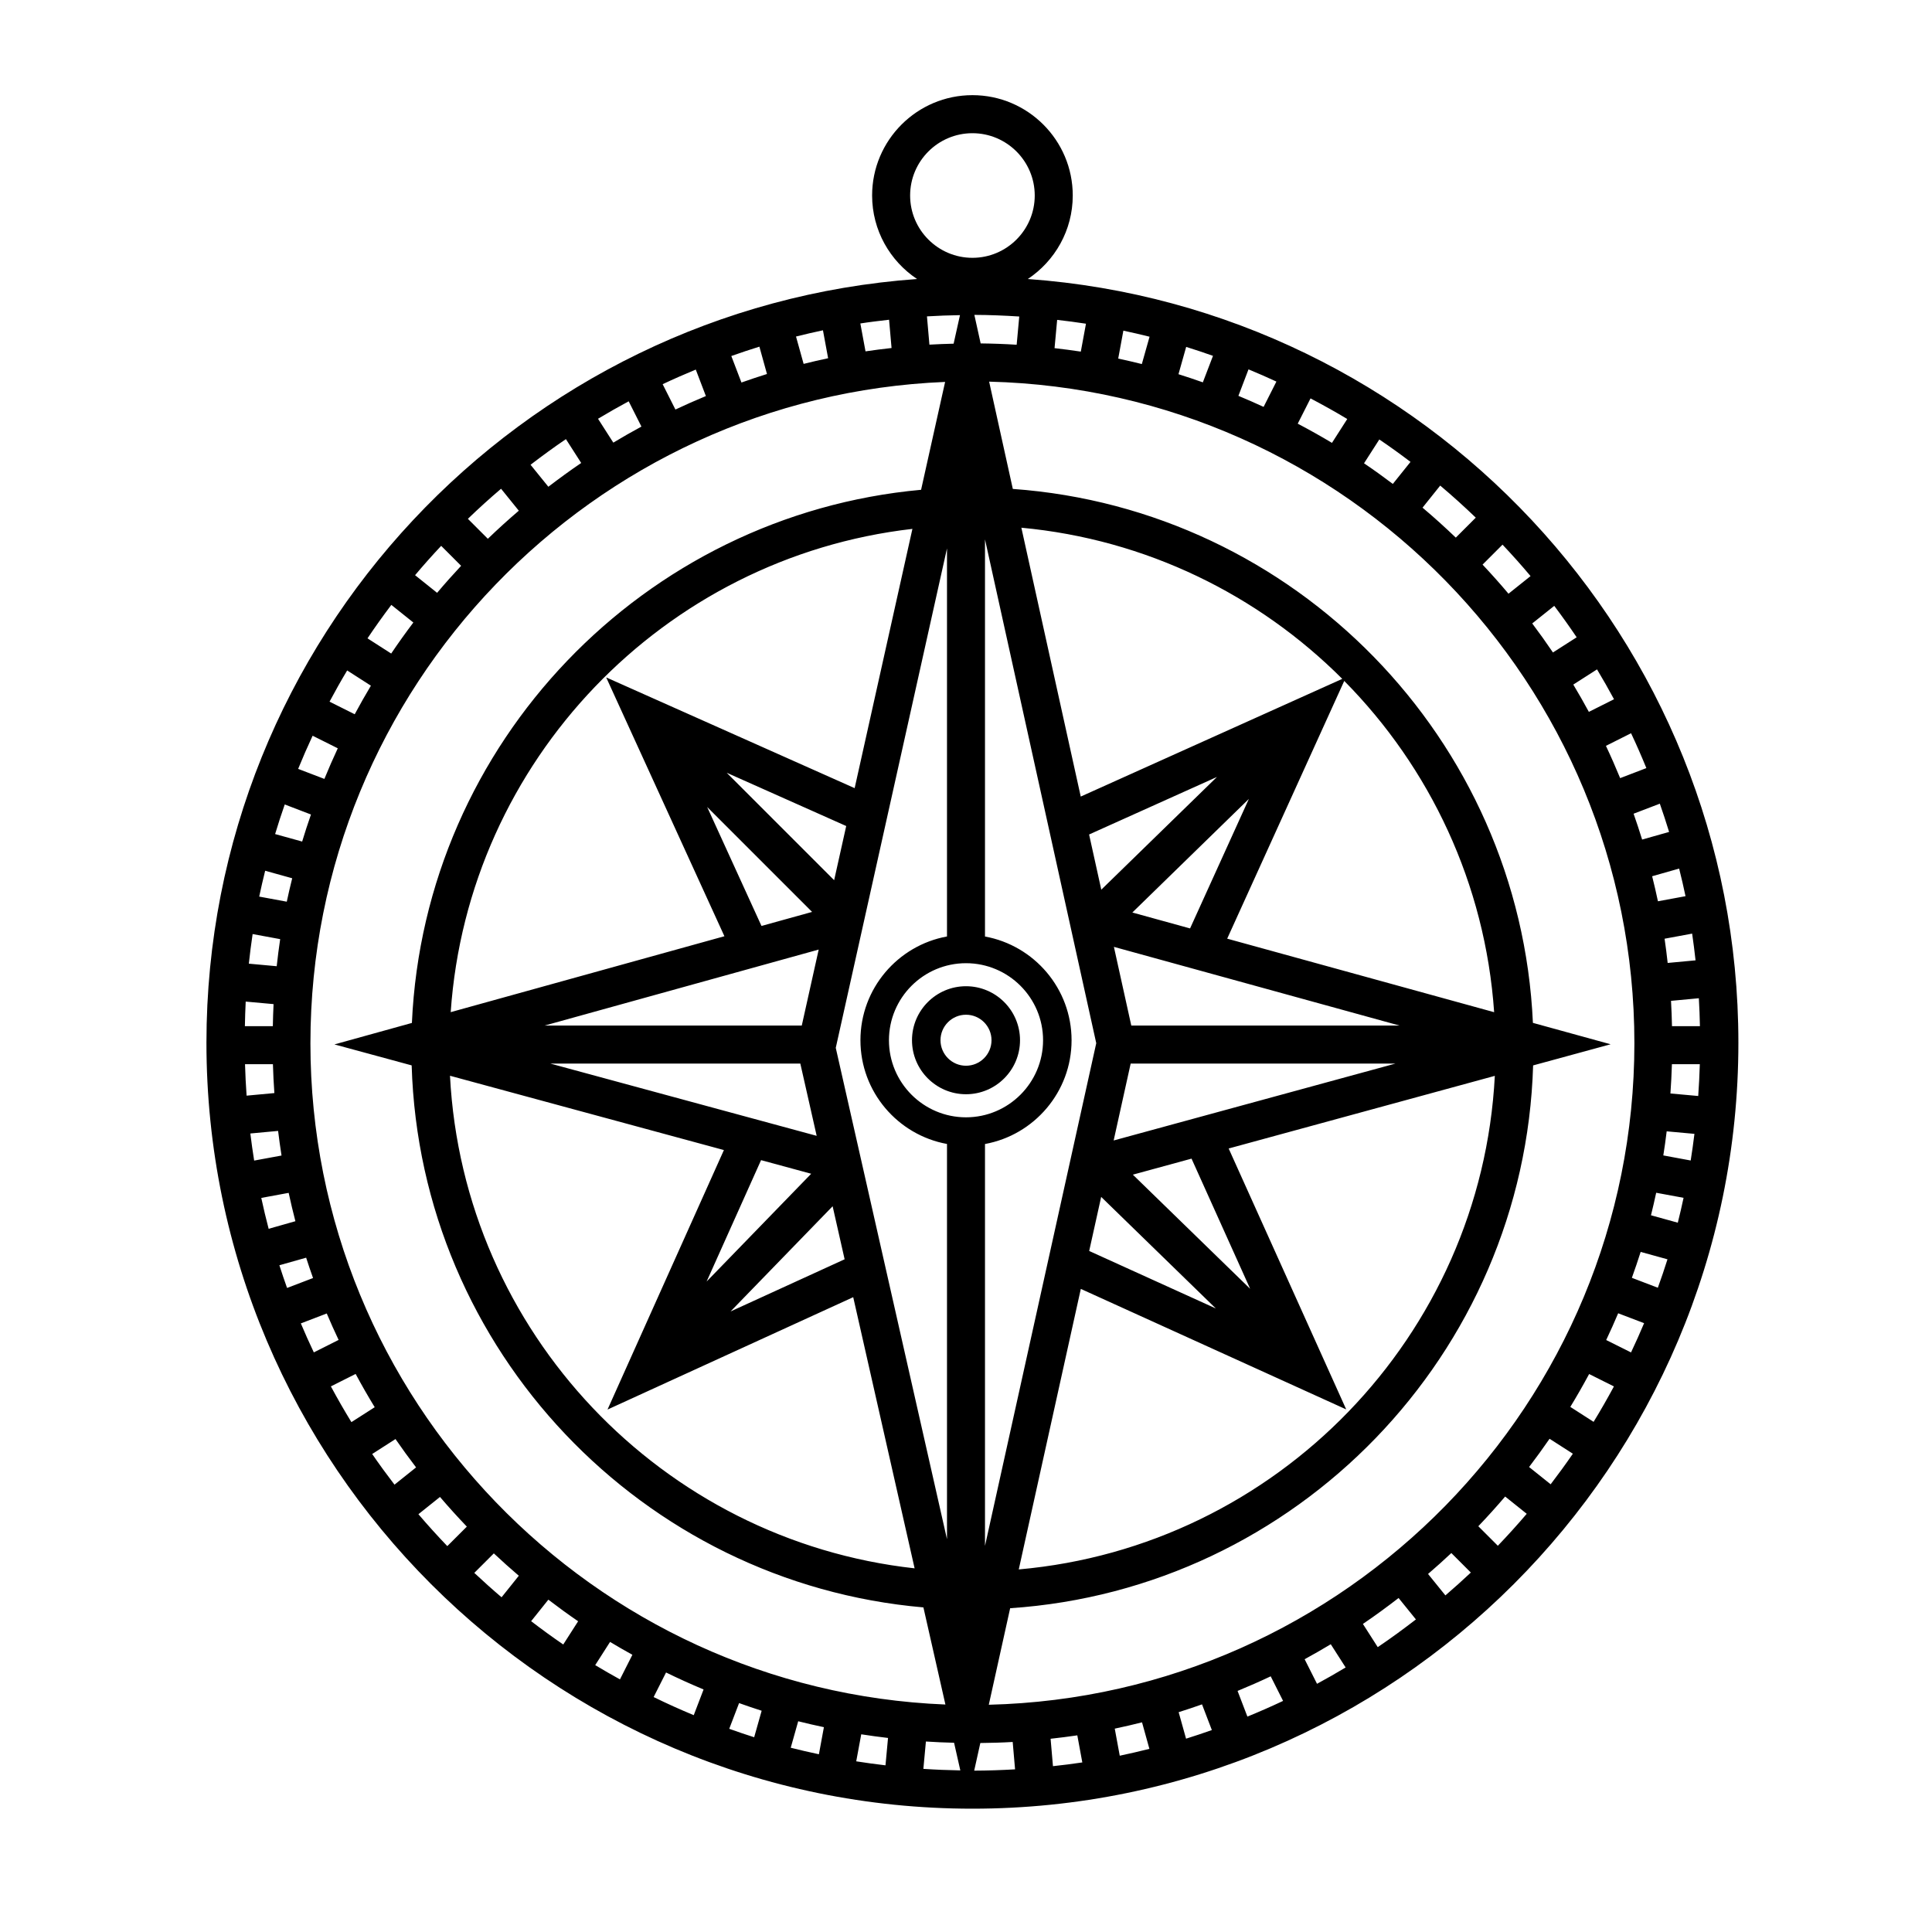 <?xml version="1.0" encoding="UTF-8"?>
<!-- Uploaded to: SVG Repo, www.svgrepo.com, Generator: SVG Repo Mixer Tools -->
<svg fill="#000000" width="800px" height="800px" version="1.1" viewBox="144 144 512 512" xmlns="http://www.w3.org/2000/svg">
 <g>
  <path d="m400 405.36c-7.891 0-14.312 6.418-14.312 14.312s6.418 14.312 14.312 14.312 14.316-6.418 14.316-14.312-6.422-14.312-14.316-14.312zm0 21.07c-3.723 0-6.758-3.031-6.758-6.758 0-3.723 3.031-6.758 6.758-6.758s6.762 3.031 6.762 6.758c-0.004 3.731-3.035 6.758-6.762 6.758z"/>
  <path d="m416.38 217.94c7.168-4.766 11.91-12.902 11.91-22.137 0-14.66-11.926-26.586-26.586-26.586s-26.586 11.926-26.586 26.586c0 9.234 4.742 17.371 11.91 22.137-105.1 7.551-188.32 95.41-188.32 202.39 0 111.93 91.062 202.99 202.99 202.99s202.99-91.059 202.99-202.99c0.004-106.98-83.215-194.84-188.31-202.39zm168.75 174.83 7.305-1.352c0.352 2.344 0.629 4.711 0.902 7.082l-7.387 0.691c-0.246-2.152-0.496-4.297-0.82-6.422zm-1.758-9.922c-0.465-2.231-0.992-4.434-1.535-6.637l7.152-2.031c0.598 2.422 1.188 4.852 1.691 7.316zm-4.191-16.355c-0.707-2.309-1.473-4.586-2.262-6.852l6.953-2.66c0.863 2.481 1.691 4.961 2.457 7.488zm-5.824-16.281c-1.188-2.887-2.438-5.742-3.769-8.555l6.66-3.344c1.438 3.039 2.781 6.121 4.055 9.238zm-8.293-17.559c-1.32-2.449-2.699-4.852-4.125-7.234l6.289-4.027c1.562 2.602 3.062 5.238 4.504 7.914zm-9.516-15.742c-1.77-2.613-3.598-5.176-5.492-7.691l5.836-4.664c2.051 2.727 4.035 5.5 5.941 8.332zm-11.781-15.57c-2.215-2.641-4.516-5.203-6.871-7.715l5.289-5.289c2.551 2.711 5.039 5.477 7.426 8.332zm-13.965-14.867c-2.856-2.734-5.789-5.391-8.816-7.941l4.684-5.848c3.238 2.727 6.375 5.566 9.426 8.496zm-16.688-14.23c-2.5-1.883-5.039-3.715-7.633-5.465l4.051-6.316c2.812 1.898 5.562 3.891 8.266 5.941zm-16.129-10.879c-2.969-1.785-6-3.465-9.07-5.09l3.387-6.695c3.293 1.738 6.555 3.543 9.734 5.461zm-18.117-9.535c-2.207-1.012-4.43-2-6.68-2.926l2.68-7.019c2.492 1.027 4.953 2.109 7.391 3.238zm-16.102-6.504c-2.141-0.746-4.281-1.492-6.457-2.16l2.039-7.234c2.394 0.734 4.75 1.547 7.106 2.371zm-16.168-4.848c-2.074-0.52-4.16-1.004-6.262-1.449l1.367-7.402c2.328 0.492 4.644 1.031 6.941 1.605zm-16.172-3.297c-2.309-0.359-4.637-0.641-6.961-0.918l0.691-7.488c2.559 0.297 5.113 0.613 7.637 1.012zm-17-1.82c-3.16-0.203-6.34-0.316-9.543-0.352l-1.668-7.562c4 0.012 7.961 0.18 11.898 0.43zm22.395 225.83 30.379 29.562-33.555-15.234zm8.395-5.894 15.551-4.246 15.539 34.5zm-5.086-9.059 4.508-20.379h70.172zm4.672-30.457-4.606-20.852 75.684 20.852zm0.281-29.957 30.879-30.098-15.582 34.316zm-8.23-6.051-3.231-14.625 33.887-15.25zm-1.336 40.684-29.484 133.22v-106.5c13.027-2.383 22.945-13.793 22.945-27.496s-9.914-25.113-22.945-27.496v-105.25zm-69.461-43.195-28.477-28.477 31.676 14.121zm-5.844 8.406-13.41 3.719-14.398-31.527zm1.75 9.977-4.484 20.137h-68.141zm-4.867 30.215 4.332 19.148-70.578-19.148zm2.879 29.195-27.715 28.566 14.43-32.172zm5.68 8.613 3.18 14.055-30.234 13.828zm0.832-41.977 29.477-132.36v102.84c-13.023 2.383-22.938 13.789-22.938 27.496s9.91 25.121 22.938 27.496v104.74zm34.512 18.41c-11.262 0-20.418-9.16-20.418-20.426 0-11.262 9.16-20.418 20.418-20.418 11.262 0 20.426 9.16 20.426 20.418-0.004 11.262-9.168 20.426-20.426 20.426zm-29.508-87.234-65.844-29.348 31.332 68.594-72.539 20.117c4.602-66.676 56.523-120.51 122.36-128.07zm-34.648 95.91-30.844 68.77 65.113-29.781 16.27 71.859c-66.906-7.398-119.62-62.562-123.13-130.54zm94.586 36.793 70.332 31.938-31.152-69.145 70.535-19.25c-3.578 68.992-57.836 124.77-126.16 130.8zm38.789-92.816 31.02-68.301c22.66 22.918 37.371 53.676 39.727 87.789zm-38.809-37.656-15.734-71.25c33.07 3.082 62.809 17.809 85.043 40.059zm-33.688-120.02c-2.144 0.059-4.289 0.125-6.414 0.258l-0.652-7.492c2.902-0.18 5.82-0.281 8.75-0.328zm-16.449 1.148c-2.309 0.266-4.621 0.535-6.902 0.887l-1.367-7.391c2.519-0.395 5.062-0.695 7.613-0.988zm-16.812 2.707c-2.18 0.457-4.336 0.969-6.492 1.5l-2.016-7.25c2.363-0.59 4.742-1.148 7.141-1.652zm-16.203 4.18c-2.281 0.707-4.523 1.473-6.766 2.258l-2.684-7.023c2.457-0.867 4.934-1.707 7.441-2.481zm-16.191 5.848c-2.727 1.129-5.414 2.316-8.074 3.566l-3.379-6.711c2.887-1.367 5.812-2.648 8.777-3.875zm-17.078 8.086c-2.519 1.359-5.004 2.781-7.453 4.254l-4.051-6.324c2.672-1.605 5.375-3.148 8.125-4.629zm-15.961 9.645c-2.973 2.012-5.859 4.133-8.707 6.301l-4.715-5.824c3.062-2.348 6.172-4.629 9.371-6.797zm-16.535 12.648c-2.812 2.398-5.547 4.883-8.207 7.441l-5.289-5.289c2.848-2.746 5.773-5.406 8.793-7.969zm-15.289 14.605c-2.18 2.332-4.301 4.715-6.363 7.16l-5.84-4.676c2.231-2.656 4.543-5.246 6.918-7.773zm-12.66 15.027c-2.023 2.684-3.988 5.426-5.871 8.223l-6.281-4.027c2.019-3.019 4.133-5.969 6.316-8.867zm-11.25 16.742c-1.48 2.488-2.918 5.012-4.289 7.57l-6.672-3.336c1.492-2.797 3.043-5.559 4.672-8.273zm-8.777 16.594c-1.246 2.672-2.43 5.371-3.551 8.113l-6.953-2.66c1.211-2.969 2.488-5.894 3.836-8.785zm-7.106 17.543c-0.82 2.367-1.613 4.758-2.336 7.168l-7.164-1.984c0.789-2.641 1.648-5.25 2.551-7.844zm-4.973 16.898c-0.5 2.062-1.008 4.121-1.438 6.207l-7.305-1.352c0.469-2.301 1.027-4.574 1.578-6.848zm-3.188 16.133c-0.359 2.379-0.648 4.769-0.918 7.176l-7.387-0.676c0.289-2.629 0.609-5.25 1.004-7.848zm-1.754 17.219c-0.105 1.941-0.141 3.891-0.191 5.844h-7.406c0.051-2.176 0.098-4.359 0.215-6.516zm-0.168 15.922c0.074 2.562 0.203 5.113 0.383 7.652l-7.359 0.684c-0.203-2.766-0.336-5.543-0.418-8.34zm1.371 17.68c0.273 2.188 0.559 4.363 0.91 6.523l-7.254 1.34c-0.387-2.379-0.711-4.769-1.012-7.18zm2.801 16.418c0.551 2.519 1.133 5.031 1.785 7.512l-7.09 2.012c-0.715-2.699-1.355-5.43-1.953-8.184zm4.633 17.18c0.586 1.809 1.188 3.606 1.828 5.391l-6.883 2.629c-0.715-1.988-1.391-3.996-2.039-6.016zm5.461 14.785c0.992 2.367 2.055 4.695 3.144 7.008l-6.57 3.305c-1.199-2.535-2.352-5.09-3.441-7.684zm7.656 16.023c1.605 2.988 3.289 5.93 5.055 8.816l-6.176 3.953c-1.898-3.098-3.715-6.262-5.441-9.473zm10.559 17.254c1.758 2.551 3.578 5.055 5.457 7.512l-5.719 4.574c-2.035-2.656-4.016-5.359-5.914-8.125zm-22.543-104.9c0-94.309 74.812-171.44 168.2-175.25l-6.367 28.586c-73.422 6.691-131.59 66.957-134.94 141.29l-20.531 5.691 20.469 5.559c2.246 75.586 61.141 137.16 135.62 143.64l5.828 25.738c-93.426-3.773-168.28-80.918-168.28-175.25zm48.605 135.2c2.156 2.023 4.367 4 6.621 5.926l-4.57 5.707c-2.465-2.098-4.867-4.254-7.227-6.465zm14.449 12.266c2.578 1.969 5.203 3.883 7.891 5.723l-3.945 6.156c-2.898-1.98-5.727-4.047-8.508-6.176zm16.352 11.199c1.945 1.18 3.93 2.297 5.918 3.406l-3.293 6.519c-2.207-1.23-4.41-2.469-6.559-3.777zm14.84 8.098c3.258 1.594 6.578 3.094 9.945 4.5l-2.606 6.812c-3.602-1.496-7.144-3.094-10.629-4.801zm19.352 8.109c1.984 0.707 3.969 1.391 5.984 2.031l-1.984 7.023c-2.223-0.699-4.418-1.461-6.606-2.242zm15.668 4.816c2.246 0.578 4.527 1.078 6.812 1.57l-1.324 7.176c-2.504-0.539-5.004-1.094-7.465-1.727zm16.707 3.457c2.352 0.379 4.727 0.68 7.098 0.969l-0.672 7.254c-2.602-0.312-5.184-0.648-7.754-1.062zm17.137 1.91c2.473 0.168 4.961 0.266 7.465 0.332l1.656 7.324c-3.285-0.055-6.551-0.191-9.793-0.406zm14.422 0.398c2.875-0.031 5.738-0.109 8.578-0.277l0.629 7.254c-3.586 0.207-7.195 0.332-10.832 0.344zm18.621-1.129c2.371-0.266 4.742-0.551 7.082-0.902l1.324 7.176c-2.574 0.395-5.176 0.707-7.777 0.992zm17.004-2.68c2.43-0.504 4.832-1.074 7.227-1.672l1.953 7.027c-2.602 0.648-5.215 1.27-7.856 1.82zm16.934-4.363c2.086-0.641 4.137-1.359 6.191-2.07l2.606 6.812c-2.266 0.789-4.535 1.57-6.836 2.281zm15.613-5.633c2.961-1.219 5.894-2.504 8.781-3.871l3.281 6.516c-3.109 1.473-6.262 2.852-9.457 4.16zm17.773-8.402c2.344-1.27 4.644-2.606 6.926-3.969l3.941 6.152c-2.492 1.496-5.023 2.949-7.586 4.332zm15.441-9.352c3.234-2.188 6.375-4.492 9.457-6.871l4.594 5.68c-3.301 2.539-6.656 5.008-10.117 7.34zm17.266-13.242c2.102-1.805 4.156-3.648 6.172-5.543l5.168 5.168c-2.203 2.07-4.449 4.09-6.742 6.055zm-116.41 34.668 5.664-25.59c75.867-5.066 136.3-67.262 138.59-143.85l20.535-5.602-20.59-5.672c-3.402-75.293-63.051-136.14-137.83-141.5l-6.277-28.434c94.691 2.363 171 80.07 171 175.32-0.004 95.277-76.367 173-171.1 175.32zm148.61-70.496 6.176 3.961c-1.891 2.754-3.859 5.453-5.883 8.102l-5.719-4.578c1.867-2.453 3.676-4.941 5.426-7.484zm5.5-8.445c1.742-2.852 3.402-5.762 4.988-8.711l6.57 3.285c-1.715 3.18-3.5 6.312-5.387 9.387zm9.508-17.723c1.098-2.336 2.172-4.695 3.176-7.09l6.871 2.625c-1.094 2.621-2.262 5.195-3.465 7.75zm6.805-16.484c0.812-2.277 1.605-4.559 2.332-6.871l7.106 1.965c-0.789 2.539-1.664 5.043-2.555 7.535zm5.066-16.578c0.5-1.977 0.941-3.969 1.379-5.965l7.254 1.34c-0.48 2.207-0.969 4.414-1.527 6.594zm3.269-15.859c0.344-2.117 0.625-4.246 0.891-6.387l7.356 0.672c-0.297 2.363-0.613 4.719-0.992 7.059zm1.883-16.418c0.188-2.57 0.312-5.152 0.395-7.754h7.394c-0.082 2.828-0.223 5.633-0.422 8.422zm0.414-17.832c-0.055-2.246-0.121-4.488-0.258-6.715l7.375-0.691c0.152 2.453 0.227 4.926 0.289 7.406zm-185.39-236.65c9.105 0 16.512 7.406 16.512 16.512s-7.406 16.512-16.512 16.512-16.512-7.406-16.512-16.512 7.406-16.512 16.512-16.512zm-146.82 365.98 5.719-4.574c2.297 2.691 4.672 5.309 7.113 7.863l-5.176 5.168c-2.633-2.75-5.188-5.566-7.656-8.457zm286.06 8.363-5.176-5.176c2.445-2.555 4.816-5.18 7.113-7.871l5.719 4.578c-2.473 2.898-5.027 5.723-7.656 8.469z"/>
 </g>
</svg>